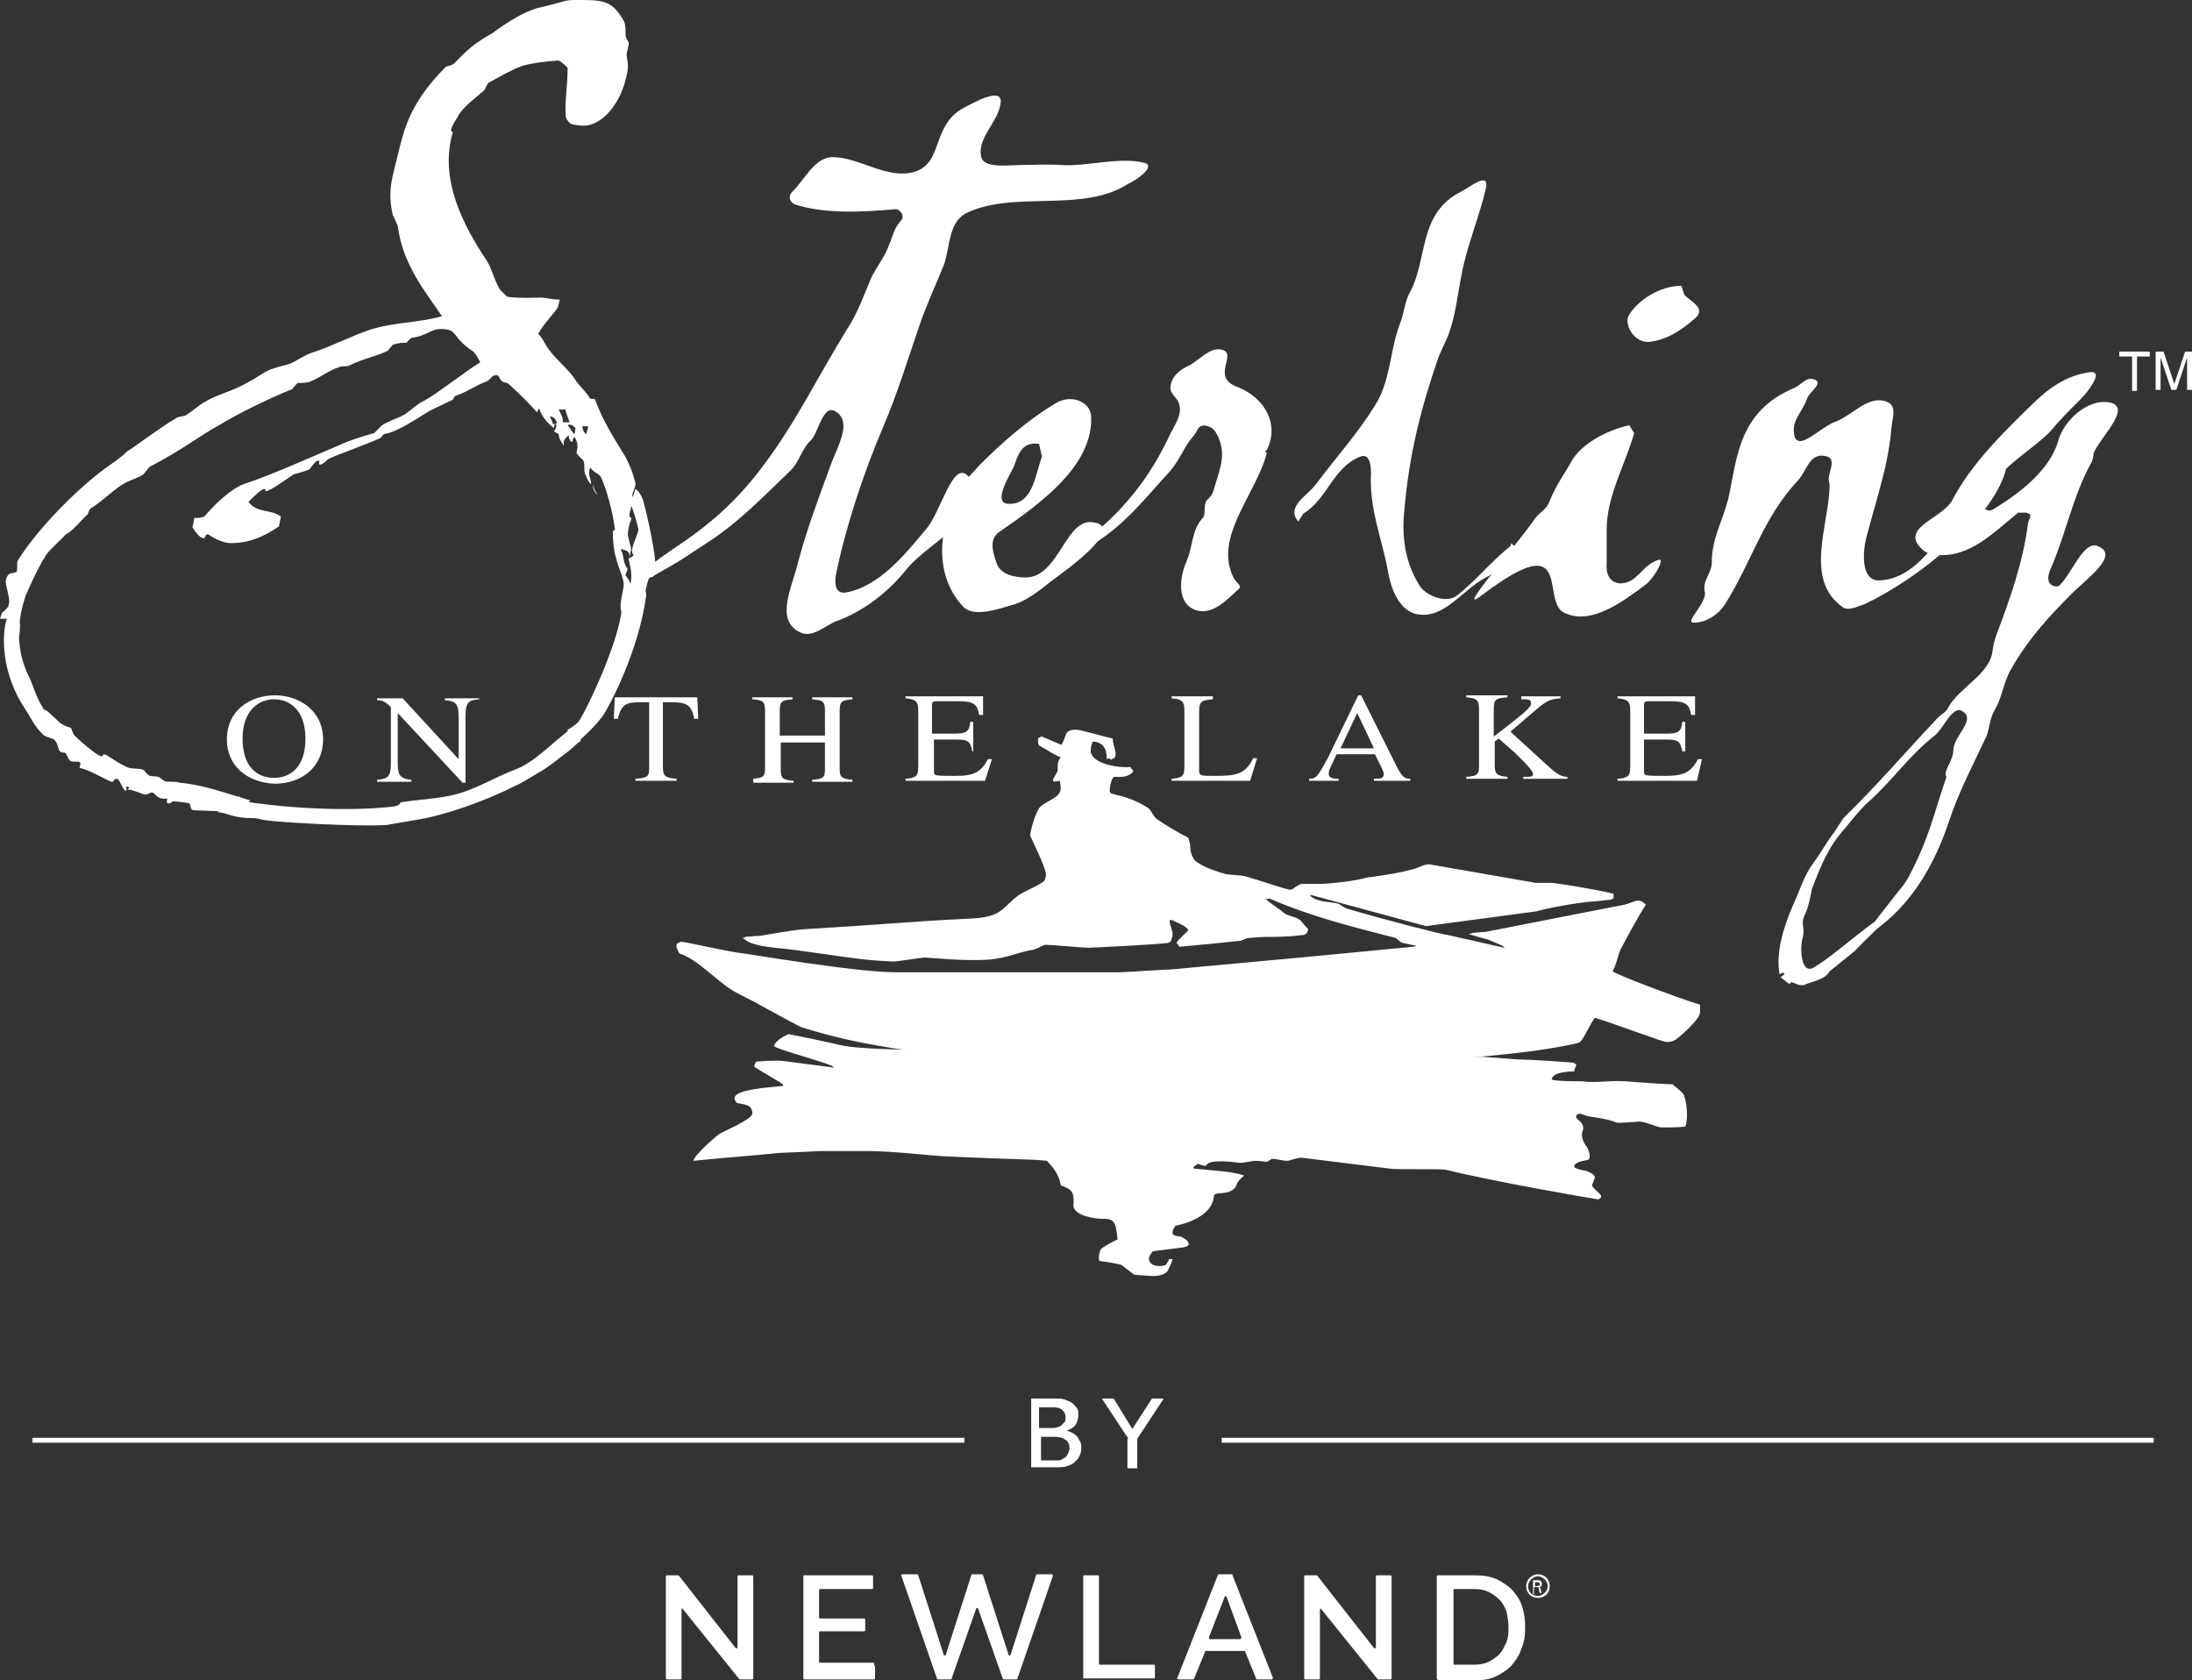 <?xml version="1.0" encoding="utf-8"?>
<!-- Generator: Adobe Illustrator 23.0.1, SVG Export Plug-In . SVG Version: 6.00 Build 0)  -->
<svg version="1.1" xmlns="http://www.w3.org/2000/svg" xmlns:xlink="http://www.w3.org/1999/xlink" x="0px" y="0px"
	 viewBox="0 0 223.2 171.1" style="enable-background:new 0 0 223.2 171.1;" xml:space="preserve">
<rect x="0" y="0" width="223.2" height="171.1" fill="#333333" stroke="none"/>
<style type="text/css">
	.st0{fill:#FFFFFF;}
</style>
<g id="Man_in_Boat_only">
</g>
<g id="By_Newland">
	<g>
		<g>
			<path class="st0" d="M66.1,58.8c-0.3,0.8-0.5,1.9-0.6,2.7c-0.1,0.2-0.5,0.5-0.8,0.7l-0.2,0.7c0.1,0.2,0.3,0.1,0.5,0.1l-0.2,0.8
				c-0.2,0-0.5-0.2-0.5,0.2c-0.1,0.5,0.5,1.1,0.3,1.5c-0.1,0.4-0.8,1.1-1,1.6c0.1-0.4,0.2-1,0.2-1.4c0-0.9-0.2-1.9,0-2.7
				c0-0.2-0.3-0.4-0.5-0.6c-0.3-0.8,0.1-1.9,0.2-2.7c0.1-0.7-0.5-1.7-0.8-3c-0.2-0.6-0.3-1.7-0.3-2.6c0.1-0.1,0.3-0.2,0.2-0.3
				c-0.2-1.6-0.8-3.9-1.4-5.2c-0.2-0.4-0.8-0.5-1.1-1C60,47.8,60.1,47.5,60,48c-0.1,0.3,0.2,0.9,0.2,1.3c-0.2-0.1-0.4-0.5-0.6-1
				c-0.2-0.3,0-1-0.2-1.4c-0.1-0.2-0.5-0.4-0.7-0.8c0.2-0.8,0.1-1.1-0.2-1.6c-0.2,0.2-0.2,0.3-0.2,0.5c-0.2,0-0.4-0.3-0.4-0.7
				c-0.5,0.5-0.5,0.5-0.5,1.1c-0.1-0.3-0.5-0.6-0.5-1.1c0-0.2-0.3-0.2-0.5-0.4c0.2-0.2,0.3-0.5,0.2-0.8c-0.2,0.2-0.2,0.3-0.2,0.5
				c-0.6-0.5-1.2-1.1-1.5-2c0,0-0.2,0.2-0.2,0.4c-0.7-0.8-1.8-1.9-2.9-2.9c-0.2-0.2-0.5-0.1-0.7-0.3c-0.4-0.4-0.2-0.6-0.6-0.6
				c-0.5,0-0.5,0.5-1.1,0.7c-0.7,0.2-2,1.1-3,1.4c-0.2,0.1-0.2,0.3-0.3,0.4c-0.8,0.4-1.7,0.8-2.3,1.1c-1.8,1.1-3.4,2.2-4.7,2.4
				c-0.1,0-0.2,0.4-0.6,0.5c-1.3,0.6-3.4,1.3-5,2c-0.2,0.1-0.6,0.6-0.9,0.6c-0.3,0,0.1-0.4-0.2-0.4c-0.3,0-0.8,0.8-0.9,0.9
				c-0.5,0.2-1.2,0.4-1.6,0.5C29,48.9,27.5,50,27.1,50c-0.3,0,0.2-0.2-0.2-0.2c-0.3,0-1.1,0.8-1.6,1.3c0.9,1.2,2.3,0.7,3.3,1.5
				l-0.2,1c-1.6,1.1-3.1,1.7-4.9,1.7c-1.1,0-2.3-0.9-2.3-0.9c-0.4,0-0.2,0.4-0.5,0.4c-0.3,0-0.8-0.6-1.1-1.1l0.2-1
				c0.3,0.1,0.7,0,1-0.1c1.1-1.3,2.7-2.8,4-3.3c2.5-0.8,7-2.8,10.5-4.3c0.8-0.3,2-0.7,2.8-0.9c0.2-0.2,0.5-0.5,0.8-0.8
				c0.8-0.5,1.6-0.7,2.3-1.1c0.5-0.3,1.3-1.1,2-1.4c1.3-0.7,4.2-3,5.7-3.9c-0.2-0.4-0.4-0.8-0.7-1.1c-2.3-1.5-1.5-2.3-3.3-2.3
				c-1.1,0-1.4,0.7-3,0.9c-0.2,0.2-0.4,0.3-0.5,0.5c-0.4,0-0.8,0-1.4,0.2c-0.2,0.2-0.4,0.5-0.5,0.6c-0.9,0.5-2.5,0.8-3.9,1.5
				c-0.3,0.2-0.8,0-1.1,0.2c-0.8,0.2-2,1.1-2.8,1.4c-0.3,0.2-1.1,0.2-1.4,0.2c-0.2,0.2-0.5,0.5-0.5,0.6c-2,0.8-5.2,2.3-7.5,3.7
				c-1.7,0.9-3.9,2.6-7,4.2c-0.2,0.1-0.4,0.5-0.7,0.8c-0.6,0.4-1.4,0.6-1.9,0.9c-1.1,0.6-2.1,1.7-3.5,2.6c-0.2,0.2-0.2,0.5-0.3,0.6
				c-0.5,0.4-1.6,1.8-2.2,2c-0.4,0.5-1.5,1.4-2,2.1c-1.1,1.7-2,4-3,6.2c0.7,0.4,0.1,2.7,0.1,3.5c-0.2,0.2-0.4,0.2-0.6,0.4
				c-0.5-0.8-0.6-3.9-0.3-5.1c0.2-0.4-0.4-2-0.3-2.4c0.2-1,0.7-0.6,1.1-0.9c0.1-0.2,0-1,0.1-1.1c1.9-3.1,5.9-7.2,8.9-9.4
				c0.7-0.5,1.6-1.1,2.2-1.7c1.1-0.7,3.3-2.4,5-3.4c0.2-0.2,0.8-0.2,1-0.3c0.8-0.5,1.4-1.1,2-1.4c1.1-0.7,2.9-1.1,4.4-2
				c0.8-0.4,1.8-1.2,2.6-1.4c0.5-0.2,1.2-0.3,1.7-0.5c0.5-0.2,1.5-0.9,2.2-1.1c1.9-0.6,4-1.7,5.8-2.3c2.4-0.8,4.9-0.7,7.4-1.4
				c-1.6-2.4-4-5.2-4.5-9.2c-0.1-0.2-0.3-0.7-0.5-1.1c-0.6-2.5,0-4,0.5-6.1c0.6-2.4,1.1-5.2,4.9-9c0.2-0.1,0.5-0.1,0.8-0.3
				c0.5-0.5,1.5-1.6,2.6-2.3c0.4-0.3,0.8-0.5,1.3-0.8c1.5-1.1,3.2-2.2,4.7-2.6C58.3,0,57.1,0,59.2,0c2.4,0,3.2,0.2,4.3,2.1
				c0.2,0.3,0.2,1,0.2,1.5c0,0.2,0.2,0.5,0.3,0.7c0.1,0.2-0.2,1-0.2,1.3c0.2,1.2,0.2,1.4-0.1,2.5c-0.6,2.5-2.4,4.7-4.3,4.7
				c-0.3,0-1.1-0.1-1.3-0.2c-0.2-0.2-0.5-0.5-0.5-0.8c-0.1-1.4,0.2-3.2,0.2-4.9c-1-1-1-0.7-1.4-0.7c-0.3,0-2.2,0.2-3.2,0.5
				c-1.1,0.4-2.3,1.1-3.4,1.7c-0.2,0.1-0.3,0.5-0.5,0.8c-0.9,0.8-2.2,1.7-2.7,2.7c-0.2,0.3-0.5,0.8-0.6,1.1
				c-0.2,0.5,0.1,0.3,0.1,0.5c-1.4,4.8,1.1,9.5,3.5,13.1c0.4,0.6,0.7,1.8,1.2,2.7c0.2,0.4,0.6,0.6,0.8,0.9c1.1,0.2,3.2,0.1,3.5,0.1
				c0.4,0,1.1,0.2,1.9,0.2l-0.2,0.8c-0.2,0.4-1.4,1.6-2,2.7c0.4,0.3,0.7,1.1,1.1,1.6c0.8,1.1,2.1,2.1,2.7,3.1
				c0.3,0.5,1.1,1.2,1.5,1.9c0.2,0,0.5,0,0.5,0.1c0.7,2,2.1,4.2,2.7,5.2c0.5,0.7,1.1,2,1.4,3.3c0.1,0.3-0.4,1-0.3,1.4
				c0.2-0.2,0.2-0.7,0.3-0.8c0.3,0.1,0.7,0.8,0.8,1.2c0.3,1.1,1.5,6,1.2,7.4C66.5,58.9,66.3,58.7,66.1,58.8z M23.8,82.8
				c-0.3,0-0.6-0.2-1.1-0.2c-0.8,0-2.6-0.1-3-0.1c-0.3,0-0.3-0.5-0.4-0.7c-0.5-0.1-1.2-0.2-1.6-0.2c-0.3,0-0.2,0.2-0.5,0.2
				c-0.4,0-0.1-0.4-0.2-0.5c-1,0.2-1.2-0.6-1.5-0.6c-0.3,0-0.4,0.2-0.7,0.2c-0.3,0-1.2-0.5-1.8-0.5c0,0,0.3-0.3,0-0.3
				c-0.4,0,0.1,0.4-0.2,0.4c-0.3,0-0.6-1.2-0.9-1.2c-0.4,0-0.2,0.3-0.5,0.3c-0.3,0-2.4-1.3-3.3-1.4c0-0.2,0.2-0.5,0-0.6
				c-0.2-0.1-0.7,0-0.9-0.1c-0.2-0.1-0.4-0.6-0.5-0.8c0-0.1-0.4,0-0.6-0.2c-0.2-0.2-0.2-0.9-0.6-1.2c-0.3-0.2-0.8-0.2-1.1-0.5
				c-0.7-0.6-1.3-1.7-1.7-2.4C0,68.5,0.2,64.4,0.7,63H0l0.2-0.6c0.3-0.2,0.8-0.8,1-1.1c0.2,0.2,1.3-0.3,1.4-0.6
				C1.7,63.3,1.6,66.3,3,69c0.3,0.6,0.8,2.4,1.6,3.4C4.3,71.9,5.5,73,6,73.5c0.3,0.3,0.8,0.5,1.2,0.6c0.1,0.1,0.2,0.6,0.4,0.8
				c0.8,0.8,2.4,2.1,2.7,2.1c0.4,0,0-0.2,0.3-0.2c0.3,0,1.6,1.1,2.6,1.4c0.4,0.1,1,0,1.4,0.2c0.1,0,0.3,0.4,0.5,0.5
				c0.2,0.2,0.6,0.1,1,0.2c0.3,0.1,0.4,0.3,0.6,0.4c0.3,0.2,1.1,0,1.6,0.2c2.4,0.2,4.8,1.1,7.2,1.8C25.3,81.7,24.1,82.8,23.8,82.8z
				 M58,76.4c-0.7,0.5-2.1,1.7-3.2,2.3c-0.5,0.3-1.8,1.1-2.3,1.3c-3.2,1.6-7.1,3-10.2,3.5c-0.5,0.1-2.5,0.4-2.9,0.5
				c-3.4,0.2-11.3-0.3-12.5-0.5c-0.4-0.1-0.8-0.2-1.1-0.2c-2.3,0-2.4-0.5-3.6-0.6c0-0.2,0.2-1.6,0.5-1.6c0.5,0,1.1,0,1.5,0
				c0.5,0,0.3,0.4,0.6,0.5c7.3,1.1,13.3,0.8,15.4,0.5c0.4-0.1,0.5-0.2,0.6-0.4c1.7-0.3,3.2-0.3,5.1-0.7c2.4-0.5,4.3-1.8,6.7-2.7
				c2.3-0.9,4.5-3.7,6.8-4.9l-0.3,2.1C58.8,75.6,58.4,76.1,58,76.4z M56,42.4c0.1,0.3,0.3,0.6,0.3,0.8c0.1,0,0.4-0.1,0.4-0.1
				C56.6,42.6,56.3,42.4,56,42.4z M57.6,41.7h-0.7c0.1,0.3,0.5,0.8,0.4,1.3H58C57.9,42.6,57.6,42.1,57.6,41.7z M58.6,43.6
				c-0.2-0.2-0.5-0.5-0.8-0.3c0.2,0.2,0.5,0.8,0.7,0.9L58.6,43.6z M61.3,73c-0.9,1.2-2.2,2.3-3.5,3.5l-0.5-1.4l0.3-0.2
				c0.2-0.2,0.2-0.5,0.2-0.6c0.2-0.1,0.7-0.4,1.1-0.8c0.8-1.1,4.7-9.3,4.4-12.2c-0.1-1.1,1.9-1.3,2.2-2.2c0.1,0.5,0.3,1.1,0.3,1.5
				C65.1,66.1,62.1,71.9,61.3,73z M59.9,43.4h-0.6c0,0.4,0.3,0.8,0.4,0.8L59.9,43.4z M60.4,49.3c0,0.3,0.2,0.8,0.5,1.1
				C60.7,50.3,60.3,49.9,60.4,49.3z M64,56.9c0.2-0.2,0.5-0.2,0.5-0.4c-0.5-0.5,0.5-2,0.5-2.6c-0.2-1-0.5-1.8-0.7-2.4l-0.2,0.8
				c-0.1,0.4,0.2,0.4,0.2,0.5c-0.2,0.5-0.5,1.5-0.3,2c0.1,0.6,0.4,1.1,0.2,1.4c-0.1,0.5,0.1,0.2-0.1,0.4c0-0.6-0.6-0.6-0.9-0.7
				c0.4,0.8,0.2,1.4,0.7,2c0,0.2-0.2,0.5-0.2,0.7c0.2,0.2,0.5,0.7,0.5,0.9C64.4,58.4,64.2,57.8,64,56.9z"/>
			<g>
				<path class="st0" d="M114.9,18.7c-4.6,3-11.4,0.7-16.3,2.9c-2.1,0.9-1.8,3.5-2.5,5.4c-0.8,2-1.8,4.1-2.5,6.2
					c-1.2,3.5-2.2,6.8-3.6,10.1c-2.1,4.9-3.9,10.4-4.9,15.3c-0.1,0.8-0.1,2,1.2,1.7c3.3-0.7,5.8-3.8,7.9-6.3
					c1.6-1.7,2.8-7.3,4.4-5.5c3.1,3.6-3.9,6.4-6.4,9.6c-1.7,2.1-4.2,4.1-6.9,5.1c-1.2,0.4-2.5,1.8-3.8,1.2c-2.6-1.2-0.9-4.5-0.3-6.9
					c0.9-3.5,2.2-6.9,3.4-10.2c0.7-1.9,2.2-4.3,0.5-5.4c-1.3-0.8-1.7,2-2.5,2.9c-1,0.9-1.2,2.3-2.2,3.2c-2.6,2.5-5.2,5.2-8.3,7.2
					c-2.5,1.6-2.2,1.6-6.6,4h-0.5c1.3-3,6.9-3.9,12.8-11.9c3.3-4.4,5.5-9,8.4-13.7c1.2-1.8,1.8-3.7,2.6-5.5c0.6-1.1,1.3-2,1.7-3.1
					c0.4-0.9,0.5-1.7,1.2-2.5c0.5-0.4,0-1.2-0.5-1.2c-3.4,0.3-7.3,0.5-10.3-0.5c-0.4-0.2-0.7-0.7-0.3-1.2c1.3-1.2,2.3-3.6,4.2-3.6
					c2.7,0,5.5,2.3,8.3,1.5c3-0.9,1.7-4.7,5-6.5c1.3-0.7,3.9-2.1,3.8-0.6c-0.2,2-2.4,3.6-2,5.5c0.2,1.3,2.7,0.9,4.2,0.9
					c1.4,0,2.4-0.1,3.9,0c2.6,0.2,6.1-0.9,8.6-0.2C117.7,17,115.6,18.4,114.9,18.7z"/>
				<path class="st0" d="M107,59.2c-1.1,0.9-2.4,1.9-3.6,2.3c-1.7,0.5-4.2,1.4-5.3,0.3c-1.7-1.8-2.4-4.2-2.1-6.9
					c0.1-0.7-0.3-1.5,0-2.2c0.9-2.4,1.7-3.1,3.8-5.4c2.2-2.2,4.9-4.6,7.8-6.3c1.6-0.9,3.4,0,3.5,1.3c0.3,5.1-5.2,9-9.4,11.9
					c-1.1,0.8-0.5,2.3-0.2,3.2c0.4,1.1,1.8,1.4,3,1.4c3.4-0.1,4-6.2,6.9-5.6C114.5,53.7,109.1,57.7,107,59.2z M105.8,45.2
					c-1.9-0.3-2.2,1.4-2.6,2.4c-0.6,1.1-2.1,3.7-0.5,3.7c2.5,0.1,2.7-3,3.4-4.8L105.8,45.2z"/>
			</g>
			<g>
				<path class="st0" d="M125.7,59c0.3,0.4,0.8,0.7,0.4,1c-1.3,1.2-2.7,2.7-4.4,2.1c-1.9-0.7-1.6-3.3-0.9-4.9
					c0.7-1.6,0.5-3.2,1.7-4.5c0.3-0.3,0-1.3,0.4-1.8c0.5-0.4,0.6-0.7,0.8-1.4c0.6-2,1.2-3.4,0.2-5.3c-0.2-0.4-0.5-0.7-0.9-0.8
					c-1-0.3-1,0.4-1.4,0.9c-1,1.1-1.4,2.4-2.4,3.6c-2.5,2.7-4.8,5.8-8.4,7.8c-0.3,0.2-0.3-0.6-0.1-0.8c4.2-3.3,6.7-6.9,8.5-10.8
					c0.6-1.1,1.1-1.9,0.9-2.8c-0.1-0.8-1.1-1.2-0.9-2c0.1-0.9,0.8-1.6,1.9-2.1c1-0.5,2.1-1.9,3.3-1.6c1.7,0.4-1.2,2.8,1.6,3.8
					c2.8,1.1,4.3,3.8,3,6.4l-0.2,0.2l0.2,0.1C127.9,50.4,123.4,54.8,125.7,59z"/>
				<path class="st0" d="M151.3,58.8c-2.5,1.3-4.3,4.4-7.2,3.7c-1.7-0.5-2.5-2.6-2.8-4.5c-0.6-3.2-1.9-6.2-1.7-9.9
					c0-0.6-0.1-2-1.1-1.6c-2.8,1.1-3.3,4.3-5.8,5.8l-0.5,0.8c-1.3-1.5,0.9-2.6,1.8-3.8c2.1-2.8,4.2-5.1,6-8c1.6-2.5,1.5-5.5,2.5-8.2
					c0.5-1.2,0.5-2.4,1.1-3.4c1.8-3.4,0.8-8,5.2-10.2c0.7-0.3,2.9-2.2,2.5-0.3c-0.7,3-2,6-2.5,8.9c-0.4,2-0.6,4.2-1.4,6.2
					c-0.4,0.9-0.6,1.3-0.9,2c-1.8,5.2-3,9.9-3.5,15.6c-0.3,2.8,0.1,5.5,1.6,7.8c0.7,1,2.7,1.8,3.8,0.9c1.7-1.3,3.4-3.4,5.4-5
					l0.1-0.3c0.2,0.3,1.2,0.9,0.4,1.4C153.3,57.3,152.5,58.2,151.3,58.8z"/>
			</g>
			<g>
				<path class="st0" d="M167.6,59.5c-2.4,1.8-5.6,4.2-8.3,2.9c-2.5-1.1,1.1-9-8.4-1.8c-3,2.3,3.5-5,5.4-7.8
					c0.4-0.6,1.2-0.9,1.5-1.8c0.7-1.7,1.3-2.4,2.2-4c1-1.8,3.6-3.2,5.9-3.7l0.5,0.8c-0.9,3.2-2.8,6.4-2.8,9.8c0,1.3,0,2.4,0,3.5
					c-0.1,1.3,0.5,2,1.5,2c1.7-0.1,2.1-1.9,3.8-2.4C169.6,56.8,168.4,58.9,167.6,59.5z M168,34.8c-1.5,0.2-2.6-1.6-2.2-2.6
					c0.9-1.6,3.2-3.1,5.4-3.1l0.3,0.9c0.6,0.7,2.4,1.4,1,2.5C171.1,33.7,169.7,34.6,168,34.8z"/>
				<path class="st0" d="M187.6,61.8c-3.9-2.8-1.4-8.2-1.3-12.3c0-0.4-0.1-0.5-0.1-0.8c0.1-0.8,0.7-1.9-0.1-2.2
					c-1.8-0.6-2.1,1.4-3,2.4c-3.6,3.8-4.8,8.5-7.5,12.7c-0.6,0.9-1.8,1.8-3.1,1.8c-1.1,0.1,1.3-2,1.1-3.1c-0.3-1.2,0.7-1.9,0.7-3
					c0-2.5,1.1-4.2,1.7-6.6c0.9-4.1,1-8.8,6.7-11.2c0.7-0.3,1.2-1.1,1.9-0.9c1.3,0.3-0.4,1.3-0.6,2c-0.5,1.4-1.6,2.2-1.3,3.7
					c0.4,1.8,2.7-0.9,4.3-1.4c1.7-0.7,3.3-2.7,5.1-2c1.1,0.4,0.6,1.6,0.5,2.6c-0.3,3.8-1.5,7.2-2.5,11c-0.5,1.8-0.6,4.7,1.3,4.6
					c3.5-0.2,5.3-3.5,7.4-5.7c1.5-1.5,1.5-0.9,2.4-2.8c0.5-0.9,3.3-4,3.1-3c-1.1,5-8.9,11.3-14.4,13.9
					C188.8,61.9,188.1,62.2,187.6,61.8z"/>
			</g>
			<path class="st0" d="M211.1,60.3c-2.5,2.5-4.6,4.8-6.3,7.8c-0.8,1.3-0.9,2.9-1.7,4.2c-0.5,0.9-0.5,1.7-0.8,2.6
				c-1.4,3-2.9,5.8-3.9,8.9c-1.4,4.1-3.5,7.8-6.8,10.4c-3.6,3,0.7-2.1,1.2-2.8c0.7-0.9,1.2-1.4,1.7-2.4c2-3.9,2.3-5.8,3.7-9.9
				l-0.1-0.2c0-0.7,0.8-1.6,0.8-2.5c0-1.5,2.4-3.1,0.9-4c-1-0.6-1.9,1.8-2.8,2.5c-2.6,2-4.3,4.6-6.8,6.8c-0.8,0.7-1.7,1.9-2.3,2.6
				c-1.8,2-2.5,3.9-3.4,6.2c0,0-0.3,1.8-0.7,2.6c-0.5,1,0,1.3-0.2,2.2c-0.4,1.3-0.2,4,1.1,3.2c2.4-1.4,6.4-5.3,8-5.6
				c0.2,0-3.7,3.7-3.8,3.9l-2.6,2.1c-0.5,0.9-1.8,1-2.6,1.4c-0.5,0.1-0.9-0.2-1.3-0.3l-0.2,0.2l-0.9-0.7l0.4-0.3
				c0-0.1-0.1-0.2-0.3-0.1l-0.2,0.1c-0.4-2.2,0.4-4.8,1.4-7.1c0.7-1.5,1.1-3,2.1-4.3c0.8-1.1,1.3-2.1,2.1-3.1l0.9-1.4
				c3.4-3.3,6.3-6.7,9.6-10.2c0.5-0.5,0.8-0.5,1.1-1.1c1.1-2,4.3-3.4,4.5-5.8c0.1-0.6,0.2-1.1,0.4-1.6c1.4-3.7,2.7-7.4,3.2-11.3
				c0.1-0.6,0.6-0.9-0.2-1.1h-0.8c-2.5,2-4.9,4.6-8.3,4.3c-0.7-0.1-1.1-0.1-1.8-0.9c-1.6-2,2.5-2.9,3.4-4.7c1.9-3.6,5-6.7,8.1-9.7
				c1.6-1.6,3.5-3,5.9-3.3c1.5-0.2-0.2,2-0.9,2.7c-1.2,1.2-2.2,2.2-3.2,3.4c-2.3,2.3-6.4,4.3-6.7,7.6c0,0.3,0.6,0.5,0.9,0.3
				c2.8-1.7,5.9-4.1,6.7-7.1c0.6-2,3-4.3,5.3-3.8c2.1,0.5-0.8,3.3-1.6,4.9c-0.2,0.3-0.1,0.7-0.3,1.1c-1.9,3.4-2.6,7.2-4.1,10.7
				c-0.3,0.6-0.7,1.7,0.3,2h0.4c1.4-1.2,2.6-5,4.2-4C215.6,56.6,212.8,58.7,211.1,60.3z"/>
		</g>
		<g>
			<g>
				<path class="st0" d="M23.1,75.3c0-3,2.4-4.5,4.9-4.5c2.4,0,4.9,1.5,4.9,4.5c0,2.8-2.2,4.5-4.9,4.5C25.2,79.7,23.1,78,23.1,75.3z
					 M31.1,75.2c0-3-1.7-4-3.2-4c-1.5,0-3.2,1.1-3.2,4c0,2.9,1.5,4,3.2,4C29.6,79.2,31.1,78.1,31.1,75.2z"/>
				<path class="st0" d="M48.8,71.2c-0.9,0.1-1.4,0.1-1.4,1.7v6.8h-0.3l-6.6-7.1h0v5.1c0,1.3,0.3,1.6,1.4,1.7v0.2h-3.5v-0.2
					c1.1-0.1,1.4-0.3,1.4-1.7v-5.7c-0.6-0.6-0.9-0.7-1.4-0.7v-0.2H41l5.7,6.2h0v-4.3c0-1.5-0.4-1.6-1.4-1.7v-0.2h3.5V71.2z"/>
			</g>
			<g>
				<path class="st0" d="M69.1,79.5h-4.4v-0.2c1.4-0.1,1.4-0.3,1.4-1.3v-6.5h-0.8c-1.6,0-2,0.2-2.4,1.7h-0.4l0.1-2.2h8.4l0.1,2.2
					h-0.4c-0.3-1.4-0.7-1.7-2.4-1.7h-0.8v6.6c0,0.9,0.2,1.1,1.4,1.2V79.5z"/>
				<path class="st0" d="M76.6,79.3c1.3-0.1,1.3-0.3,1.3-1.3v-5.6c0-1-0.2-1.1-1.3-1.2v-0.2h4.1v0.2c-1.1,0.1-1.3,0.2-1.3,1.2v2.5
					H84v-2.5c0-1-0.2-1.1-1.3-1.2v-0.2h4.1v0.2c-1.1,0.1-1.3,0.2-1.3,1.2v5.8c0,0.9,0.1,1.1,1.3,1.2v0.2h-4.1v-0.2
					c1.3-0.1,1.3-0.3,1.3-1.3v-2.5h-4.5v2.7c0,0.9,0.1,1.1,1.3,1.2v0.2h-4.1V79.3z"/>
				<path class="st0" d="M100.3,79.5h-8.1v-0.2c1-0.1,1.3-0.2,1.3-1.2v-5.8c0-1-0.4-1.1-1.3-1.2v-0.2h7.9l0,1.9h-0.4
					c-0.2-1.2-0.6-1.4-2.3-1.4h-2c-0.3,0-0.5,0-0.5,0.4v2.9h2.3c1.3,0,1.5-0.3,1.6-1.2h0.3v3H99c-0.2-1-0.4-1.2-1.6-1.2l-2.3,0v3.2
					c0,0.5,0,0.5,2.2,0.5c1.9,0,2.6-0.4,3.3-1.7h0.4L100.3,79.5z"/>
			</g>
			<g>
				<path class="st0" d="M123.5,71.2c-1,0.1-1.4,0.1-1.4,1.2v6.1c0,0.5,0.3,0.5,1.5,0.5c2.2,0,3.2-0.1,4-1.8h0.4l-0.7,2.3h-8v-0.2
					c1-0.1,1.3-0.2,1.3-1.2v-5.8c0-1-0.4-1.1-1.3-1.2v-0.2h4.2V71.2z"/>
				<path class="st0" d="M143.7,79.5h-3.8v-0.2c0.6,0,1,0,1-0.5c0-0.2-0.2-0.6-0.3-0.8l-0.6-1.2h-3.9l-0.7,1.5
					c-0.1,0.2-0.1,0.4-0.1,0.5c0,0.5,0.7,0.5,1,0.5v0.2h-3v-0.2c0.2,0,0.5,0,0.8-0.3c0.3-0.3,0.8-1.3,1.1-1.8l3.1-6.4h0.3l3.7,7.4
					c0.5,0.9,0.7,1.1,1.3,1.1V79.5z M139.9,76.2l-1.7-3.6l-1.7,3.6H139.9z"/>
				<path class="st0" d="M155,70.9h3.9v0.2c-0.9,0.1-1.2,0.1-2.3,1l-2.8,2.4l3.5,3.2c1,0.9,1.5,1.4,2.3,1.4v0.2h-4.5v-0.2
					c0.8,0,1,0,1-0.3c0-0.4-1.4-1.7-1.9-2.2l-1.6-1.4l-0.4,0.3v2.4c0,0.9,0.2,1.1,1.3,1.2v0.2h-4.2v-0.2c1.2-0.1,1.3-0.2,1.3-1.3
					v-5.6c0-1-0.3-1.1-1.3-1.2v-0.2h4.2v0.2c-1.2,0.1-1.4,0.2-1.4,1.2V75c3.4-2.6,3.8-3,3.8-3.4c0-0.4-0.3-0.4-1-0.4V70.9z"/>
				<path class="st0" d="M172.8,79.5h-8.1v-0.2c1-0.1,1.3-0.2,1.3-1.2v-5.8c0-1-0.4-1.1-1.3-1.2v-0.2h7.9l0,1.9h-0.4
					c-0.2-1.2-0.6-1.4-2.3-1.4h-2c-0.3,0-0.5,0-0.5,0.4v2.9h2.3c1.3,0,1.5-0.3,1.6-1.2h0.3v3h-0.3c-0.2-1-0.4-1.2-1.6-1.2l-2.3,0
					v3.2c0,0.5,0,0.5,2.2,0.5c1.9,0,2.6-0.4,3.3-1.7h0.4L172.8,79.5z"/>
			</g>
		</g>
		<g>
			<path class="st0" d="M162.1,120.7c0.2,0.4,0.7,0.7,0.9,1c0.2,0.3-0.4,0.5-0.4,0.4c-0.7-0.1-10.6-1.8-15.4-3
				c-0.4-0.1-5.2,0-5.6-0.1l-8.9-1.1c-0.5-0.1-1.3,0.3-1.7,0.3c-0.3,0-1-0.2-1.5-0.2c-0.2,0.1-0.3,0.2-0.5,0.3c0,0-0.6-0.1-1.3-0.1
				c-0.6,0.1-1.2,0.2-1.4,0.2c-0.3,0-3.2-0.5-3.5,0.3c-0.3,0-0.6-0.1-0.8-0.2c-0.4,0.2-0.7,0.5-0.3,0.5c1.2,0.1,3.1,0.3,3.1,0.3
				s1,0.1,1.9,0.4c-0.4,0.3-0.7,0.6-0.8,1c-0.6,1.2-2.3,0.5-2.3,1.1c-0.2,2.4-3.9,3-3.9,3s-0.4,0.5-0.3,0.8c0.1,0.3,0.8,0.3,0.8,0.3
				s0.7,0.3,0.8,0.6c0.2,0.5-0.5,0.5-1.2,0.6l-2.4,0.3c0,0-0.5,0.5-0.4,0.9c0.1,0.4,0.5,0.6,1,0.6c0.3,0,0.4,0,0.7-0.1
				c0.2-0.2,0.3-0.6,0.4-0.6c0.1,0,0.2,0,0.3,0c-0.1,0.4-0.3,0.8-0.5,1.2c-0.5,0.7-2,0.5-2,0.5l-1.4-0.1l-1.3-1c0,0-0.6-0.2-2.2-0.4
				c-0.2,0-0.1-0.9,0.1-1.2c0.4-0.4,1.7-1,1.7-1s-0.1-0.9-0.2-1.3c-0.2-0.7-0.5-0.8-1.4-0.8c-0.7,0-2.8-0.3-2.9-1.3
				c0.1-1.4-0.1-1.7-1.3-2.1c-0.1-1-0.8-1.9-1.4-2.5l-1.1-0.1c-0.1,0-8.7-0.3-9.9-0.4c-0.4,0-4.8-0.5-7.3-0.5l-4.6,0l-4.4,0.2
				c-0.7,0.1-7,0.6-8.7,0.8c0.1-0.6,2.3-2.5,2.6-2.7c0-0.1,3.4-1.5,3.4-2.1c0-0.9-0.6-0.9-1.6-1.1c0-0.2-0.2-0.1-0.2-0.5
				c0-0.9,3.9-1.1,4.6-1.2c0.1,0,0.5,0,0.3-0.2c-0.7-0.5-2.4-1.4-2.9-1.8c0-0.2,0.1-0.3,0.2-0.5c1.2-0.1,1.5-0.1,2.5-0.1l5.4,0.7
				c0.2-0.3-5.8-1.8-6.1-2.2c0.2-0.5,0.8-0.9,1.5-1.2c1.1,0.2,4.4,0.9,5.2,1.1c2,0.5,8.6,0.5,8.6,0.5s-1.1-0.1-1.8-0.2
				c-0.8-0.1-5.3-0.7-6.9-1.2c-1.3-0.4-2.9-0.8-3.6-1c-1.2-0.6-3.9-2.1-4.1-2.2c-0.8-0.5-2-1-3-1.6c-1.7-1.1-3.6-3.2-5.3-3.7
				c-0.1-0.1-0.2-0.4-0.3-0.6c0-0.2-0.1-0.5,0.3-0.5c0.4,0,3.8,0.8,5.7,1.1c1,0.1,12,2,16.1,2h22.8c0.4,0,5-0.3,5.4-0.3l3.2-0.3
				l9.8-0.9l11.5-1.1c0.2,0,0.4-0.1,0.5-0.2c-0.4-0.1-1-0.2-1.4-0.3c-0.3-0.1-0.5-0.4-0.7-0.5c-4.3-1.1-8.7-2.2-12.8-4l-0.7,0.1
				c0.6,0.5,1.4,1,2,1.5c0.4,0.3,1.1,0.3,1.6,0.7c0.2,0.2,0.5,0.6,0.8,0.9c0,0.2-0.1,0.3-0.2,0.5c-0.5,0-0.9,0.2-3.9,0.2
				c-0.8,0-1.3,0.1-1.7,0.1c-0.4,0-0.7,0.3-1,0.3c-1.9,0.2-3.8,0.4-6.1,0.6l-0.3-0.4c0.3-0.5,0.9-0.9,1.2-1.3
				c-0.3-0.5-1.1-0.7-1.6-1c-0.4,0-0.5-0.2-0.5,0.2c0,0.4,0.3,0.9,0.3,1.3c0,0.4-0.1,0.4-0.2,0.8c-1.5,0.2-7.8,0.5-8.2,0.5
				c-0.4,0-3.9-0.3-4.3-0.3c-0.4,0-0.8,0.4-1.3,0.5c-1.7,0.3-2.5,0.8-4.4,1c-2.6,0.2-6.2-0.2-6.6-0.2c-0.4,0-2.8,0.4-3.2,0.4
				c-0.4,0-2-0.1-2.9-0.2c-2.8-0.3-6.1-0.9-9.2-1.2c-0.9-0.1-1.8-0.2-2.7-0.6l-0.6-0.4c0.2,0,1-0.1,1.4-0.1c0.4,0,3.2-0.6,4.9-0.7
				c6.9-0.4,11.2-0.8,15.4-1c1.3-0.1,2.7,0,4-0.6c0.9-0.4,1.6-1.4,2.5-2c0.7-0.4,1.7-0.8,2.4-1.3c0.2-0.1,0.3-0.4,0.3-0.8
				c0-0.6-1.6-3.9-1.6-3.9c0-0.4,0.4-2,0.9-2.8c0.5-0.7,2.2-1,2.2-2c0-0.1,0-0.5-0.1-0.8l-0.6,0.1l-0.1-0.2l0.5-0.9
				c0-0.2,0-0.3,0-0.4c0-0.4,0-0.5,0.3-1c-0.8-0.3-1.1-0.6-2.2-1.2c0,0-0.1-0.2-0.1-0.4c0-0.2,0-0.5,0.2-0.4
				c0.7,0.3,1.4,0.6,2.1,0.9c0.8-1.4,0.3-1.6,1.4-1.6c0.4,0,2.4,0.6,3.7,0.9c0,0.5,0.3,1.2,0.3,1.6c0,0.4-0.2,0.3-0.2,0.5
				c0,0-0.2-0.3-0.5-0.1c0-1-0.3-1.8-1.6-1.8l-0.2,0.6c0,0.2-0.1,0.6,0,0.7c0.4,1.2,3.1,1.5,4,1.4l0.3,0.4c-0.3,0.6-1.1,0.5-1.7,0.5
				c-0.5-0.1-0.7,1.1-0.7,1.5c0,0.4,0.4,0.3,0.5,0.4c1,0.2,2.2,0.6,3.3,1.3c0.4,0.2,0.6,0.9,1,1.2c1,0.7,2.2,1.4,3.2,1.9
				c0.1,0.3,0.2,0.7,0.2,1c0,0.4,0.2,1.2,0.7,1.5c0.9,0.6,1.9,0.9,2.9,1.2c0.6,0.1,1.4,0.1,1.9,0.2c1.5,0.4,4.3,1.4,4.7,1.4
				c0.4,0,0.8-0.6,1.2-0.6h2c0.4,0,2.7-0.2,4-0.5c0.1,0,0.7-0.2,1-0.2c1.5-0.2,2.8-0.4,4.3-0.8c0.5-0.1,1.1-0.5,1.6-0.5l10.9,1.9
				h1.6c0.4,0,4.2,0.6,6.3,1.1v0.5c-0.2,0-1.6,0.2-2,0.2c-0.4,0-3.5,0.4-5.7,1l-11.2,1.5l-11.8-3.2l-0.2,0.2
				c0.7,0.7,2.1,0.6,2.8,0.8c0.3,0.1,0.6,0.4,0.9,0.5c3.3,1,9.9,2.7,10.3,2.7l6.2,1.4l-0.4-0.4l-1.4-0.6l-2.1-0.6
				c0.4,0,0.9-0.1,1.5-0.1l14.3-2.8c0.4-0.1,1-0.4,1.3-0.4c0.4,0,0.5,0.2,0.8,0.4c-0.9,1.4-1.8,3.1-2.6,4.6
				c-0.3,0.7-0.4,1.5-0.8,2.2c0.3,0.3,6.3,2.6,8.9,3.4v0.8c0,0.7-2.1,2.5-2.4,2.7c-0.1,0.1-0.4,0.2-0.8,0.2c-0.4,0-5.1-1.8-7.4-2.5
				c-0.6,0.7-1,1.9-1.6,2.6c-5.2,1.2-14,0.9-14,1.8c0.1,0,1.1-0.3,4-0.3c1.6,0.1,3.5,0.3,4.4,0.3c0.9,0,4.9,0.3,4.9,0.3
				c0,0,0.2,0.1,0.3,0.2c0,0.2-0.2,0.4-0.2,0.7c-0.8,0-2.2,0.1-2.3,0.8c0.1,0.2,2.7,0.2,3.1,0.2c1.4,0.2,2.6-0.1,4.4,0
				c1.5,0.1,3.7,0.3,4.8,0.3c0.2,0.2,0.9,0.7,1.1,1c0.4,0.7,0.5,2.7,0.2,3.3c-0.2,0.1-2.1,0.1-2.4,0.1c-0.4,0-1.4-0.5-2.2-0.6
				c-0.3,0-2.2,0.2-2.4,0.1c-0.7-0.3-1.9-0.5-2.7-0.6c-0.9-0.2-0.7-0.3-1.1-0.3c-0.1,0-0.4,0.2-0.3,0.4c0.1,0.2,0.7,0.5,0.7,1
				c0.1,0.2-0.2,0.4-0.1,1c0.1,0.4,0.3,0.8,0.5,1c0.1,0.2,0.5,1.1,0.1,1.3c-0.4,0.1-0.7,0.1-1.1,0.3c0,0-0.7,0.4,0,0.6
				c0.5,0.2,1,0.2,1.1,0.3c0.5,0.2,0.7,0.4,0.7,0.6"/>
		</g>
		<g>
			<path class="st0" d="M92.1,106.9c-0.8-0.1-4.1-0.6-6.9-1.3c-1.3-0.3-2.9-0.8-3.6-1c-1.2-0.6-3.9-2.1-4.1-2.2c-0.8-0.5-2-1-3-1.6
				c-1.7-1.1-3.6-3.2-5.3-3.7c-0.1-0.1-0.2-0.4-0.3-0.6c0-0.2-0.1-0.5,0.3-0.5c0.4,0,3.8,0.8,5.7,1.1c1,0.1,12,2,16.1,2h22.8
				c0.4,0,5-0.3,5.4-0.3l3.2-0.3l9.8-0.9l11.5-1.1c0.2,0,0.4-0.1,0.5-0.2c-0.4-0.1-1-0.2-1.4-0.3c-0.3-0.1-0.5-0.4-0.7-0.5
				c-4.3-1.1-8.7-2.2-12.8-4l-0.7,0.1c0.6,0.5,1.4,1,2,1.5c0.4,0.3,1.1,0.3,1.6,0.7c0.2,0.2,0.5,0.6,0.8,0.9c0,0.2-0.1,0.3-0.2,0.5
				c-0.5,0-0.9,0.2-3.9,0.2c-0.8,0-1.3,0.1-1.7,0.1c-0.4,0-0.7,0.3-1,0.3c-1.9,0.2-3.8,0.4-6.1,0.6l-0.3-0.4
				c0.3-0.5,0.9-0.9,1.2-1.3c-0.3-0.5-1.1-0.7-1.6-1c-0.4,0-0.5-0.2-0.5,0.2c0,0.4,0.3,0.9,0.3,1.3c0,0.4-0.1,0.4-0.2,0.8
				c-1.5,0.2-7.8,0.5-8.2,0.5c-0.4,0-3.9-0.3-4.3-0.3c-0.4,0-0.8,0.4-1.3,0.5c-1.7,0.3-2.5,0.8-4.4,1c-2.6,0.2-6.2-0.2-6.6-0.2
				c-0.4,0-2.8,0.4-3.2,0.4c-0.4,0-2-0.1-2.9-0.2c-2.8-0.3-6.1-0.9-9.2-1.2c-0.9-0.1-1.8-0.2-2.7-0.6l-0.6-0.4c0.2,0,1-0.1,1.4-0.1
				c0.4,0,3.2-0.6,4.9-0.7c6.9-0.4,11.2-0.8,15.4-1c1.3-0.1,2.7,0,4-0.6c0.9-0.4,1.6-1.4,2.5-2c0.7-0.4,1.7-0.8,2.4-1.3
				c0.2-0.1,0.3-0.4,0.3-0.8c0-0.6-1.6-3.9-1.6-3.9c0-0.4,0.4-2,0.9-2.8c0.5-0.7,2.2-1,2.2-2c0-0.1,0-0.5-0.1-0.8l-0.6,0.1l-0.1-0.2
				l0.5-0.9c0-0.2,0-0.3,0-0.4c0-0.4,0-0.5,0.3-1c-0.8-0.3-1.1-0.6-2.2-1.2c0,0-0.1-0.2-0.1-0.4c0-0.2,0-0.5,0.2-0.4
				c0.7,0.3,1.4,0.6,2.1,0.9c0.8-1.4,0.3-1.6,1.4-1.6c0.4,0,2.4,0.6,3.7,0.9c0,0.5,0.3,1.2,0.3,1.6c0,0.4-0.2,0.3-0.2,0.5
				c0,0-0.2-0.3-0.5-0.1c0-1-0.3-1.8-1.6-1.8l-0.2,0.6c0,0.2-0.1,0.6,0,0.7c0.4,1.2,3.1,1.5,4,1.4l0.3,0.4c-0.3,0.6-1.1,0.5-1.7,0.5
				c-0.5-0.1-0.7,1.1-0.7,1.5c0,0.4,0.4,0.3,0.5,0.4c1,0.2,2.2,0.6,3.3,1.3c0.4,0.2,0.6,0.9,1,1.2c1,0.7,2.2,1.4,3.2,1.9
				c0.1,0.3,0.2,0.7,0.2,1c0,0.4,0.2,1.2,0.7,1.5c0.9,0.6,1.9,0.9,2.9,1.2c0.6,0.1,1.4,0.1,1.9,0.2c1.5,0.4,4.3,1.4,4.7,1.4
				c0.4,0,0.8-0.6,1.2-0.6h2c0.4,0,2.7-0.2,4-0.5c0.1,0,0.7-0.2,1-0.2c1.5-0.2,2.8-0.4,4.3-0.8c0.5-0.1,1.1-0.5,1.6-0.5l10.9,1.9
				h1.6c0.4,0,4.2,0.6,6.3,1.1v0.5c-0.2,0-1.6,0.2-2,0.2c-0.4,0-3.5,0.4-5.7,1l-11.2,1.5l-11.8-3.2l-0.2,0.2
				c0.7,0.7,2.1,0.6,2.8,0.8c0.3,0.1,0.6,0.4,0.9,0.5c3.3,1,9.9,2.7,10.3,2.7l6.2,1.4l-0.4-0.4l-1.4-0.6l-2.1-0.6
				c0.4,0,0.9-0.1,1.5-0.1l14.3-2.8c0.4-0.1,1-0.4,1.3-0.4c0.4,0,0.5,0.2,0.8,0.4c-0.9,1.4-1.8,3.1-2.6,4.6
				c-0.3,0.7-0.4,1.5-0.8,2.2c0.3,0.3,6.3,2.6,8.9,3.4v0.8c0,0.7-2.1,2.5-2.4,2.7c-0.1,0.1-0.4,0.2-0.8,0.2c-0.4,0-5.1-1.8-7.4-2.5
				c-0.6,0.7-1,1.9-1.6,2.6c-5.2,1.2-12.3,1.5-14,1.8C136.3,109.2,111.3,110.4,92.1,106.9z"/>
		</g>
		<g>
			<g>
				<g>
					<rect x="3.3" y="146.4" class="st0" width="94.9" height="0.5"/>
					<rect x="124.4" y="146.4" class="st0" width="94.9" height="0.5"/>
				</g>
				<g>
					<path class="st0" d="M105,142.4h2.5c0.3,0,0.6,0,0.9,0.1c0.3,0.1,0.5,0.2,0.7,0.3c0.2,0.1,0.3,0.3,0.5,0.5s0.2,0.5,0.2,0.8
						c0,0.4-0.1,0.7-0.3,1c-0.2,0.3-0.5,0.4-0.9,0.6v0c0.2,0,0.4,0.1,0.6,0.2c0.2,0.1,0.3,0.2,0.5,0.4c0.1,0.2,0.2,0.3,0.3,0.5
						c0.1,0.2,0.1,0.4,0.1,0.7c0,0.3-0.1,0.6-0.2,0.8c-0.1,0.2-0.3,0.4-0.5,0.6c-0.2,0.2-0.5,0.3-0.8,0.4c-0.3,0.1-0.6,0.1-1,0.1
						H105V142.4z M105.9,145.4h1.3c0.2,0,0.3,0,0.5-0.1c0.2,0,0.3-0.1,0.4-0.2c0.1-0.1,0.2-0.2,0.3-0.3s0.1-0.3,0.1-0.5
						c0-0.3-0.1-0.5-0.3-0.7c-0.2-0.2-0.5-0.3-0.9-0.3h-1.5V145.4z M105.9,148.7h1.4c0.1,0,0.3,0,0.5,0c0.2,0,0.3-0.1,0.5-0.2
						c0.2-0.1,0.3-0.2,0.4-0.4s0.2-0.4,0.2-0.6c0-0.4-0.1-0.7-0.4-0.9s-0.6-0.3-1.1-0.3h-1.4V148.7z"/>
					<path class="st0" d="M114.9,146.5l-2.7-4.1h1.2l1.9,3.1l2-3.1h1.2l-2.7,4.1v3h-1V146.5z"/>
				</g>
			</g>
			<g>
				<path class="st0" d="M69.4,163.9v7c0,0.1-0.1,0.1-0.1,0.1h-1.4c-0.1,0-0.1-0.1-0.1-0.1v-10.4c0-0.1,0.1-0.1,0.1-0.1H69
					c0,0,0.1,0,0.1,0l5.8,7.4c0.1,0.1,0.2,0,0.2-0.1v-7.2c0-0.1,0.1-0.1,0.1-0.1h1.4c0.1,0,0.1,0.1,0.1,0.1v10.4
					c0,0.1-0.1,0.1-0.1,0.1h-1.2c0,0-0.1,0-0.1,0l-5.8-7.2C69.5,163.7,69.4,163.8,69.4,163.9z"/>
				<path class="st0" d="M89.1,169.7v1.2c0,0.1-0.1,0.1-0.1,0.1h-7.1c-0.1,0-0.1-0.1-0.1-0.1v-10.4c0-0.1,0.1-0.1,0.1-0.1h6.9
					c0.1,0,0.1,0.1,0.1,0.1v1.2c0,0.1-0.1,0.1-0.1,0.1h-5.3c-0.1,0-0.1,0.1-0.1,0.1v2.8c0,0.1,0.1,0.1,0.1,0.1h4.5
					c0.1,0,0.1,0.1,0.1,0.1v1.1c0,0.1-0.1,0.1-0.1,0.1h-4.5c-0.1,0-0.1,0.1-0.1,0.1v3c0,0.1,0.1,0.1,0.1,0.1H89
					C89,169.6,89.1,169.6,89.1,169.7z"/>
				<path class="st0" d="M110.3,170.9v-10.4c0-0.1,0.1-0.1,0.1-0.1h1.4c0.1,0,0.1,0.1,0.1,0.1v8.9c0,0.1,0.1,0.1,0.1,0.1h5.5
					c0.1,0,0.1,0.1,0.1,0.1v1.2c0,0.1-0.1,0.1-0.1,0.1h-7.2C110.4,171,110.3,171,110.3,170.9z"/>
				<path class="st0" d="M124.1,160.3h1.3c0.1,0,0.1,0,0.1,0.1l4.1,10.4c0,0.1,0,0.2-0.1,0.2H128c-0.1,0-0.1,0-0.1-0.1l-1.1-2.7
					c0-0.1-0.1-0.1-0.1-0.1h-3.9c-0.1,0-0.1,0-0.1,0.1l-1.1,2.7c0,0.1-0.1,0.1-0.1,0.1h-1.5c-0.1,0-0.2-0.1-0.1-0.2l4.1-10.4
					C124,160.4,124,160.3,124.1,160.3z M126.4,166.7l-1.5-4.1c0-0.1-0.2-0.1-0.2,0l-1.6,4.1c0,0.1,0,0.2,0.1,0.2h3.1
					C126.3,166.9,126.4,166.8,126.4,166.7z"/>
				<path class="st0" d="M134.4,163.9v7c0,0.1-0.1,0.1-0.1,0.1h-1.4c-0.1,0-0.1-0.1-0.1-0.1v-10.4c0-0.1,0.1-0.1,0.1-0.1h1.1
					c0,0,0.1,0,0.1,0l5.8,7.4c0.1,0.1,0.2,0,0.2-0.1v-7.2c0-0.1,0.1-0.1,0.1-0.1h1.4c0.1,0,0.1,0.1,0.1,0.1v10.4
					c0,0.1-0.1,0.1-0.1,0.1h-1.2c0,0-0.1,0-0.1,0l-5.8-7.2C134.6,163.7,134.4,163.8,134.4,163.9z"/>
				<path class="st0" d="M146.3,170.9v-10.4c0-0.1,0.1-0.1,0.1-0.1h3.7c0.9,0,1.6,0.1,2.3,0.4c0.6,0.3,1.2,0.7,1.6,1.1
					c0.4,0.5,0.8,1,1,1.7c0.2,0.6,0.3,1.3,0.3,2.1c0,0.8-0.1,1.6-0.4,2.2c-0.2,0.7-0.6,1.2-1,1.7c-0.5,0.5-1,0.8-1.6,1.1
					c-0.6,0.3-1.4,0.4-2.2,0.4h-3.7C146.4,171,146.3,171,146.3,170.9z M153.6,165.7c0-0.6-0.1-1.1-0.2-1.6c-0.2-0.5-0.4-0.9-0.7-1.2
					c-0.3-0.3-0.7-0.6-1.1-0.8c-0.4-0.2-0.9-0.3-1.5-0.3h-2c-0.1,0-0.1,0.1-0.1,0.1v7.5c0,0.1,0.1,0.1,0.1,0.1h2
					c0.6,0,1.1-0.1,1.5-0.3c0.4-0.2,0.8-0.5,1.1-0.8c0.3-0.3,0.5-0.8,0.7-1.2C153.6,166.7,153.6,166.2,153.6,165.7z"/>
				<path class="st0" d="M99,160.3c-0.1,0-0.1,0-0.1,0.1l-2.6,8.1c0,0.1-0.2,0.1-0.2,0l-2.6-8.1c0-0.1-0.1-0.1-0.1-0.1h-1.5
					c-0.1,0-0.2,0.1-0.1,0.2l3.6,10.4c0,0.1,0.1,0.1,0.1,0.1h1.3c0.1,0,0.1,0,0.1-0.1l2.5-7.1c0-0.1,0.2-0.1,0.2,0l2.5,7.1
					c0,0.1,0.1,0.1,0.1,0.1h1.3c0.1,0,0.1,0,0.1-0.1l3.6-10.4c0-0.1,0-0.2-0.1-0.2h-1.5c-0.1,0-0.1,0-0.1,0.1l-2.6,8.1
					c0,0.1-0.2,0.1-0.2,0l-2.6-8.1c0-0.1-0.1-0.1-0.1-0.1H99z"/>
				<g>
					<g>
						<path class="st0" d="M156.6,160.3c0.7,0,1.2,0.5,1.2,1.2c0,0.7-0.5,1.2-1.2,1.2c-0.7,0-1.2-0.5-1.2-1.2
							C155.4,160.9,155.9,160.3,156.6,160.3L156.6,160.3z M156.6,160.5c-0.5,0-1,0.5-1,1c0,0.6,0.4,1,1,1c0.5,0,1-0.5,1-1
							C157.6,161,157.1,160.5,156.6,160.5L156.6,160.5z M156.3,162.3h-0.2v-1.4c0.1,0,0.2,0,0.4,0c0.2,0,0.3,0,0.4,0.1
							c0.1,0.1,0.1,0.2,0.1,0.3c0,0.2-0.1,0.3-0.3,0.3v0c0.1,0,0.2,0.1,0.2,0.3c0,0.2,0.1,0.3,0.1,0.3h-0.2c0,0-0.1-0.2-0.1-0.4
							c0-0.2-0.1-0.2-0.3-0.2h-0.2V162.3z M156.3,161.5h0.2c0.2,0,0.3-0.1,0.3-0.2c0-0.1-0.1-0.2-0.3-0.2c-0.1,0-0.1,0-0.2,0V161.5z
							"/>
					</g>
				</g>
			</g>
		</g>
		<g>
			<path class="st0" d="M215.7,35.8h3.2v0.5h-1.3v3.5h-0.5v-3.5h-1.3V35.8z"/>
			<path class="st0" d="M222.7,39.7v-2.3c0-0.1,0-0.6,0-1h0l-1.1,3.3h-0.5l-1.1-3.3h0c0,0.4,0,0.9,0,1v2.3h-0.5v-3.9h0.8l1.1,3.3h0
				l1.1-3.3h0.8v3.9H222.7z"/>
		</g>
	</g>
</g>
</svg>
